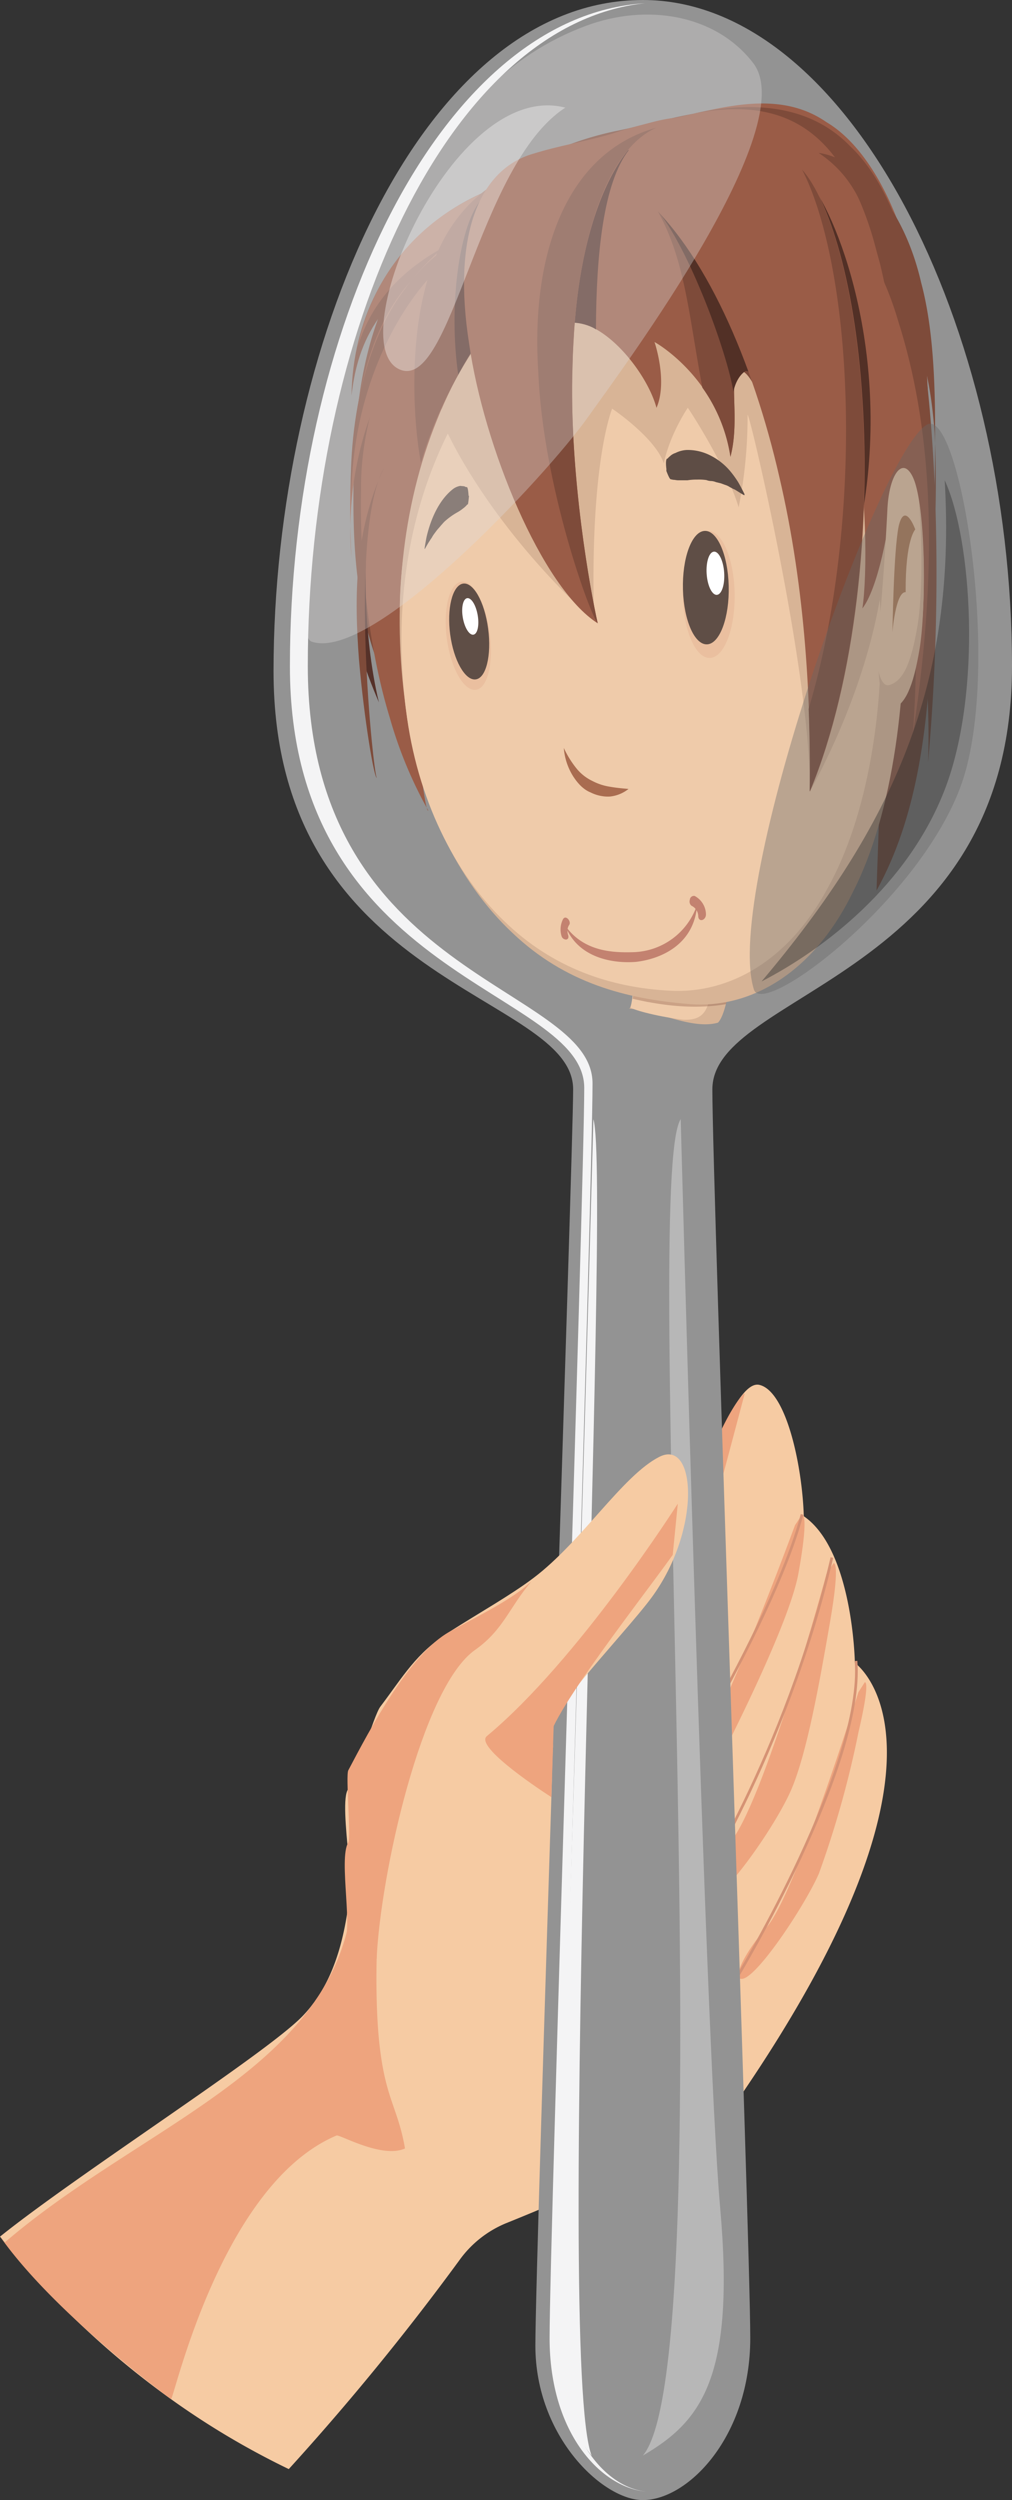 <svg xmlns="http://www.w3.org/2000/svg" width="379.62" height="937.39" viewBox="0 0 379.62 937.39">
  <rect x="0" y="0" width="379.62" height="937.39" fill="#333333" stroke="none"/>
  <defs>
    <style>
      .cls-1 {
        fill: #f6cba3;
      }

      .cls-2 {
        fill: #eea47e;
      }

      .cls-3 {
        fill: none;
        stroke: #d59274;
        stroke-miterlimit: 10;
      }

      .cls-4 {
        fill: #939393;
      }

      .cls-5 {
        fill: #b7b7b7;
      }

      .cls-6 {
        fill: #f4f4f5;
      }

      .cls-12, .cls-7 {
        fill: #d8b496;
      }

      .cls-10, .cls-11, .cls-14, .cls-15, .cls-16, .cls-17, .cls-18, .cls-19, .cls-23, .cls-7, .cls-8, .cls-9 {
        fill-rule: evenodd;
      }

      .cls-13, .cls-8 {
        fill: #efcbaa;
      }

      .cls-9 {
        fill: #7d4939;
        opacity: 0.31;
      }

      .cls-20, .cls-9 {
        isolation: isolate;
      }

      .cls-10 {
        fill: #7e4b3a;
      }

      .cls-11 {
        fill: #9a5c47;
      }

      .cls-14 {
        fill: #5e4d45;
      }

      .cls-15 {
        fill: #553129;
      }

      .cls-16 {
        fill: #7f4c3b;
      }

      .cls-17 {
        fill: #b17c57;
      }

      .cls-18 {
        fill: #523026;
      }

      .cls-19 {
        fill: #a96c50;
      }

      .cls-20 {
        fill: #dc9c80;
        opacity: 0.25;
      }

      .cls-21 {
        fill: #5f4e46;
      }

      .cls-22, .cls-27 {
        fill: #fff;
      }

      .cls-23 {
        fill: #c38270;
      }

      .cls-24 {
        fill: #dcdbdb;
      }

      .cls-24, .cls-27 {
        opacity: 0.35;
      }

      .cls-25 {
        fill: #686868;
      }

      .cls-25, .cls-26 {
        opacity: 0.39;
      }

      .cls-26 {
        fill: #282828;
      }
    </style>
  </defs>
  <title>spoon1</title>
  <g id="Layer_2" data-name="Layer 2">
    <g id="Layer_1-2" data-name="Layer 1">
      <g>
        <path class="cls-1" d="M277.55,786.2c-10.41,15.16-64.43,38-87.67,47.36a40.52,40.52,0,0,0-17.5,13.82,952.48,952.48,0,0,1-64.06,78.39,298,298,0,0,1-44.17-26.22h0a317.36,317.36,0,0,1-33.72-27.84c-.24-.22-.48-.44-.72-.68A328.72,328.72,0,0,1,1.77,840.78L.08,838.69s-.06-.06-.08-.08c29.49-23.65,99-68,113.23-82.42a47,47,0,0,0,4.27-5,13.06,13.06,0,0,0,.85-1.19,41.07,41.07,0,0,0,2.72-4.23c5.18-9,8-19.74,9.55-31.09.4.36.8.7,1.19,1a35.67,35.67,0,0,0,9.94,6c15.83,6,33-5.42,51.62-51,2.42-5.9,4.87-12.36,7.32-19.46a6,6,0,0,0,.22-.64,24.52,24.52,0,0,0,5.87-5l.33-.36c13-13.86,36.36-49.31,44.43-64.67,7.6-14.45,17.71-45.82,26.61-57.17a.2.2,0,0,1,.08-.1c2.35-3,4.62-4.57,6.74-4,10.11,2.56,16,30.63,16.55,49.22,18.5,12.72,19.16,55,19.16,55s.18.12.5.38C325.93,627.9,361.46,663.58,277.55,786.2Z"/>
        <path class="cls-2" d="M276.78,740.84s-.52,1,1.19,1.11c5.19.91,24-27.49,29.2-39.44a368,368,0,0,0,14.89-53.18c4.64-19.83,2.33-18.56,2.33-18.56l-2.38,3.7s-23.49,75.33-34.32,88S276.78,740.84,276.78,740.84Z"/>
        <path class="cls-2" d="M240.54,687.74a5.1,5.1,0,0,0,3.1,2.87c6.84,1.88,17.78-14.19,17.78-14.19S295.3,613.11,299.49,590s1.37-22.13,1.37-22.13l-2.64,4s-31.8,86.47-44.69,100.15S240.54,687.74,240.54,687.74Z"/>
        <path class="cls-3" d="M276.78,740.84S324.26,662,321.11,622.76"/>
        <path class="cls-2" d="M260.81,712.5s-.59,1.11,1.65,1.55c6.85,2,28.7-29.63,34.46-43.26s10.33-38.9,14.41-62.43,1.35-22.24,1.35-22.24l-2.64,4s-23.85,87.72-36.75,101.37S260.81,712.5,260.81,712.5Z"/>
        <path class="cls-3" d="M259.39,712s35.31-53.95,52.67-128"/>
        <path class="cls-3" d="M240.54,687.74s48.93-76.67,60.32-119.92"/>
        <path class="cls-2" d="M151.92,805.55c-8.66,3.92-24.53-5.35-25.69-4.85-43.33,18.33-61,98.85-62.08,98.85h0c-8.65-6.42-21.3-16.45-33.72-27.84-.24-.22-.48-.44-.72-.68-11.14-10.25-22-21.57-29.61-32.34l1.69,2.09c39.49-33.94,90.68-54.08,115.73-89.62a13.06,13.06,0,0,0,.85-1.19c.94-1.38,1.86-2.79,2.72-4.23a79.34,79.34,0,0,0,10.74-30.07,35.67,35.67,0,0,0,9.94,6c-1,18.61-.62,35.4.77,46.52C144.88,787.34,149.4,790.87,151.92,805.55Z"/>
        <path class="cls-2" d="M279.32,522.63S265.48,575,260,594.44s-32,47.76-43,64.29c-5.27,7.94-15.08,11.55-23.56,12,2.42-5.9,4.87-12.36,7.32-19.46a33.11,33.11,0,0,0,6.09-5.59l.33-.36c13-14.43,35.76-48.75,43.68-63.83,7.75-14.72,18.24-47.54,27.36-58a.2.2,0,0,1,.08-.1c.3-.34.57-.66.87-.94Z"/>
      </g>
      <path class="cls-4" d="M241.13,0c77.12,0,138.49,122.49,138.49,249.72,0,117.29-112.4,121.74-112.4,158.72s14.22,431.15,14.22,468.2-23.37,60.75-40.31,60.75c-15,0-40.3-23.79-40.3-57.9S215,432.11,215,408.44c0-36.1-112.39-38.59-112.39-156.82C102.65,129.6,157.61,0,241.13,0Z"/>
      <path class="cls-5" d="M255.35,419.6c-15,22.75,16.47,465.57-14.22,501.11,21.92-12.79,34.71-29.14,29-93.11S255.35,419.6,255.35,419.6Z"/>
      <path class="cls-6" d="M222.6,419.64c6.87,22.85-14.81,465.4-.64,501.15-10.31-12.95-16.19-29.38-12.52-93.31S222.6,419.64,222.6,419.64Z"/>
      <g>
        <path class="cls-7" d="M274.33,364.51c-1.05,9-2.7,16.54-5,18.93-9.84,2.81-24-4.93-32.23-5.16a8.69,8.69,0,0,0-1.24-.12h0c1.32.68,2.63-11.82,1.83-17.86C249.07,351.73,268.75,352,274.33,364.51Z"/>
        <path class="cls-8" d="M263.73,357.57c-.47,7,3.35,13.42,2.17,17.95-1.26,5.12-4.08,7.1-9.71,6.8-10.89-1.36-19.61-4-19.68-4.66,1-2.73,2-16.73,1.44-23.42C245.88,343.49,259.63,343.6,263.73,357.57Z"/>
        <path class="cls-9" d="M274.33,364.51a118.94,118.94,0,0,1-2,12c-9.79,1.63-19.38,1-28.93-.76l-.09,0c-2-.38-4.06-.83-6-1.28a60.23,60.23,0,0,0,.47-14C249.06,351.74,268.75,352,274.33,364.51Z"/>
        <path class="cls-10" d="M132.61,181.82c-.35,27.16,1.43,58,18,85,15.57,26.46,45.92,49,79.3,47.27,33.79.33,65-25.5,82.66-62.41,18.24-36.86,22.86-84.8,17.51-127.33-5.08-44.08-20-70.42-37.71-78.88-18-9.36-38.64-.86-62,3.8a119.31,119.31,0,0,0-53,26.44C162.75,87.66,150.16,98.37,143.16,116,134.15,138.65,132.92,161.25,132.61,181.82Z"/>
        <path class="cls-10" d="M213.68,66.78c-29.2-4.21-80.77,22.46-81.83,81.57,1.92-16.56,7.94-38.91,43.62-53.89C184,89.89,222.41,67.3,213.68,66.78Z"/>
        <path class="cls-11" d="M193.34,77c.12.47-21.5,5.93-39.5,28.78-19.67,21.79-24.15,60.73-22,103.44-2.92-34.57,9.32-65.26,22.31-81.42,13-17.13,26.67-19.72,26-20.3A275.07,275.07,0,0,1,193.34,77Z"/>
        <path class="cls-10" d="M179.89,85.72c2.5-.31,5.07-.55,7.73-.73.37.9-12.51,3-26.8,19.42-14.06,15.71-29.52,45.81-29.07,85.46-1.57-36.25,7.54-65.35,20.49-82C164.6,90.75,180.81,86.08,179.89,85.72Z"/>
        <path class="cls-11" d="M171.6,99.32a117.06,117.06,0,0,0-21.06,27.31c-9.49,16.32-15.32,37.76-15.09,56.69-.67,33.17,4.05,63.84,10.75,85.73a160,160,0,0,0,14.44,34.83c-2.07,3.46-18.09-129.7,12.56-139.7-1-24.37,14.61-42.19,14.69-42.32C181.61,112.64,176.18,105.15,171.6,99.32Z"/>
        <path class="cls-10" d="M350,205.94c0,.43.36,17.29-.92,42.35-1.63,24.83-4.86,57.86-20.27,85.6.38-13.89,2.13-50.52,1.92-85,.09-34.22-1.78-66.29-1.65-65.43C339.66,191.46,347.15,199.23,350,205.94Z"/>
        <path class="cls-11" d="M164,191c3.76,43.43,16.76,54.23,39.7,47.92,22.4-5.68,54.72-28.45,84.6-37.74,61.49-15.49,64.15,24.81,59.3-62.79C345.67,94.1,330.11,57.67,310,45.79c-20.08-13.91-44.72-3.27-63.87-.23-17.68,3.95-37.52,10.31-53.39,31-15.84,19.72-27.71,53.77-28.88,91A195.87,195.87,0,0,0,164,191Z"/>
        <path class="cls-10" d="M339,168.88C336.36,117,328.51,81,315,61.51c-13.41-19.86-32.51-23.23-55-18.91,19.47-4.23,42.72-4.61,59,12.32,16.69,15.73,26.39,48.78,28.6,83.64,2,42,4.43,86.72-8.63,126.18-12.07,38.77-39.65,72.3-75.07,75.88a83,83,0,0,1-12.43,1.19c27.71-5.75,54.09-26.65,69.52-57.13C336.88,254.16,341.89,214.06,339,168.88Z"/>
        <path class="cls-12" d="M229.94,85.86c26.56-9.6,54-3.51,74.05,20.28,20.23,23.15,33.08,64,34.83,109,2.21,43.82-3.73,89.83-18.89,119.34-14.72,30.31-38.65,44.13-61.94,41.94-22.85-1.92-45.93-7.66-65.88-26.75-19.7-18.39-36.27-50.12-40.37-87.91-4.61-36.74-.56-74.84,13.52-107.49C179,121.81,202.79,94.85,229.94,85.86Z"/>
        <path class="cls-13" d="M224.68,106.55c26-9.74,52.19-3,71.48,19,19.44,21.55,31.93,58.28,33.92,99.48,2.29,40.55-4.83,81.53-19.63,108-14.56,27.09-36.8,39.64-59.12,38.43-22.05-1.13-44-8.32-62.34-26.24-18.18-17.49-32.69-45.71-36.67-79-4.23-32.64-.83-65.81,11.85-95.43C176.6,141.52,198.31,115.83,224.68,106.55Z"/>
        <path class="cls-7" d="M330.06,225c-.35-.42-3.58,30-26.23,71.76.31-44.39-22.88-143.11-23.4-141.19a175.13,175.13,0,0,1-3.34,34.64c-4.91-16.06-19.1-37.48-19.09-37.31,0,0-6.65,9.7-9,20.84-3.05-9.49-19.46-20.63-19.4-20.5s-8.46,19.71-6.75,79.58c-40.21-36.61-55-70.93-54.87-70.24.17-.35-13,19-18,66.5-.15-36.24,15.33-75.6,15.67-75.66a546.85,546.85,0,0,1,54.21-61.38c29.56-.75,62.7,3.61,88.65,12.52a510,510,0,0,1,21,63.65C330.09,186.77,330.32,206,330.06,225Z"/>
        <path class="cls-14" d="M250,176c-.41-3.13,0-4,.23-4s.63-.64,1-.86a5.2,5.2,0,0,1,2.16-1.3,10.58,10.58,0,0,1,4.31-1.13H258a18.75,18.75,0,0,1,8.72,2.19,23.4,23.4,0,0,1,7.29,5.87,36.29,36.29,0,0,1,2.88,4c.88,1.49,1.63,3,2.38,4.48v.42h-.13c-1.22-.64-2.46-1.5-3.57-2.14-.62-.21-1.24-.64-1.74-.85a6.35,6.35,0,0,0-1.74-.85c-.63-.21-1.13-.42-1.75-.63l-1.75-.42a5.44,5.44,0,0,0-1.76-.42A5.17,5.17,0,0,1,265,180a19.28,19.28,0,0,0-3.53-.18,20.32,20.32,0,0,0-3.56.26l-1.78,0-1.79,0c-.64,0-1.15-.19-1.79-.18l-.9-.19c-.25,0-.64-.41-1.68-3.12h0V176Z"/>
        <path class="cls-11" d="M209.11,122.11c13.61-7.17,33.18,16,37.15,30.81,4.33-10-.77-24.77-.74-24.66-.07-.17,24.11,13.37,28.48,42.86,3.67-13.75-.85-30,3.13-32.23,8.23-1.18,18.95,47.27,18.74,47.67C289.12,140.88,280.25,97,271.25,70.11c-6.62-7.6-13.05-13.44-19-17.2a331.78,331.78,0,0,0-49,14.47,137.71,137.71,0,0,0-.62,19C202.91,98.11,204.68,115.4,209.11,122.11Z"/>
        <path class="cls-10" d="M269.38,65.56c.62,1.45,1.25,3,1.87,4.55,9,26.88,17.87,70.77,24.62,116.45.21-.4-10.51-48.85-18.74-47.67-4,2.27.55,18.68-3.13,32.44a60.2,60.2,0,0,0-10.54-26c-5.76-31.1-6.7-51.6-20.27-72C247.38,66.91,257,64,269.38,65.56Z"/>
        <path class="cls-10" d="M346.12,133.29c.56-.4,3.2,19.87,4.44,47.44A794.48,794.48,0,0,1,348.12,286c1-24.25-2.07-64.17-8.35-98.63-.12-12.6-3.6-37.8-7.11-46.44.51-1.9,4.79,6.2,4.72,6.2A115.18,115.18,0,0,0,346.12,133.29Z"/>
        <path class="cls-15" d="M142.14,263.35c-2.09-4.78-6.21-15.16-7-19.59-.74-23.66.44-39.34,2.87-44.2C136.86,206.69,135.81,237,142.14,263.35Z"/>
        <path class="cls-10" d="M307.08,57.33C322.7,59.52,339.15,78,345.55,106c7.39,27.63,4.74,64.69,4.9,96.65a378.15,378.15,0,0,0,.15-40.28c-1.21-16.06-3.86-35.5-17.12-56.22C326.41,96.14,328.74,71.7,307.08,57.33Z"/>
        <path class="cls-15" d="M209,123.33c-3-4.43,3.78-15.26,1.74-24.58,2.62-17.78,9.43-31.07,18.06-39.36,2.41-1.11,4.79-2.18,7.14-3.19-9.58,12.29-12.28,39-12.39,67.33C222,122.22,213,118.67,209,123.33Z"/>
        <path class="cls-10" d="M144.06,175.33c-13.7,25.12-3.8,116.59-2.69,116.36-1,.24-4.73-21.54-6.71-44.29C132.89,223.84,132.89,199.31,144.06,175.33Z"/>
        <path class="cls-11" d="M304.6,69.2c-.66-.06,21.56,14.15,32.38,51.34,11.9,37.4,15.94,86.35,5.49,154.51,4.08-59.51-2.9-104-12.81-131.32-9.6-27.69-22.12-38.23-21.79-38.21C307.13,91.86,306.05,79.58,304.6,69.2Z"/>
        <path class="cls-11" d="M211.06,66.54c-8.35,5.82-29.27,18.72-35.3,21.65-27.35,11.7-37.31,27.9-41.71,42.19C143.81,83.84,185.3,65.22,211.06,66.54Z"/>
        <path class="cls-16" d="M205.89,99.21c-17,12.55-38.82,42.27-48,74.32-3-16-4-43,1.31-64.24,5.23-21.86,16.74-37.94,37.19-45.88,21.36-9.61,11.61-8.92,12.2-.78C187.17,72.68,216.55,75.77,205.89,99.21Z"/>
        <path class="cls-15" d="M196.39,63.47c21.37-9.64,11.61-8.95,12.2-.77-21.42,10,8,13.06-2.59,36.48-13.08,10-25,24.23-34.12,41.3-3.59-25.18.1-54.11,7.92-64.76C185.47,69.15,187.85,68.08,196.39,63.47Z"/>
        <path class="cls-11" d="M254.5,44.09c-7.82.4-16.9,4-26.09,6.38-9.25,2.67-18.61,4.13-28.33,7.15C179.42,63.51,169.63,88.77,176,129c5.46,38.15,27.11,91.27,48.21,104.7-2.66-11.22-12-62.27-9.06-105.5C217.18,84,231.55,47.69,254.5,44.09Z"/>
        <path class="cls-11" d="M319.45,157c-1.68-41.28,6.63-44.73,11.76-34.55,11.15,21.1,3.23,91.55-7.72,105.68C325.32,216.54,325.52,182.07,319.45,157Z"/>
        <path class="cls-10" d="M246.24,47.87C226.33,56.52,215.6,95,214.79,136.75c-1.5,41.31,6.93,85.87,9.43,96.95-2.61-2.48-20.62-51.53-22.31-94.41C199.06,95.15,212.54,57.2,246.24,47.87Z"/>
        <path class="cls-8" d="M329.54,237.76c1.46-15.6,2.57-31.28,3.33-46.58.47-11,4.1-17.64,7.42-15.21,1.1.79,2.14,2.53,2.93,4.95,3.92,12,4.21,45.62,1.82,60.11s-5.45,20.66-10.54,22.23c-3.61,1.1-4.76-9.69-5-16.68a41.32,41.32,0,0,1,.07-8.82Z"/>
        <path class="cls-17" d="M343.32,198.53c.1.09-3.93-10.89-6.2-1.29-2,9.71-2.3,40.58-2.39,40.49s1.22-16,5-15.7C339.6,202,343.39,198.49,343.32,198.53Z"/>
        <path class="cls-7" d="M333.41,256.9c5.26-1.42,8.33-7.75,10.82-22.64,1.71-10.46,1.93-31,.4-46.68,2.51,15.3,2.43,42.74.36,55.5-2.46,14.86-5.52,21.26-10.55,22.85-3.17,1-4.41-7.48-4.89-14.39.68,3.49,2.16,5.63,3.71,5.39l.15,0Z"/>
        <path class="cls-18" d="M293.91,179.12c.27,1.69.39,2.54.4,2.54C294.18,180.81,294,180,293.91,179.12Z"/>
        <path class="cls-18" d="M246.88,79.41c4.7-7.21,6.08-18.55,18.56-16.35,1.38,1.34,2.77,2.77,4.18,4.27,8.74,25.12,17.48,67.19,24.29,111.79-1.36-9.58-7.4-40.62-14.28-40-2.07,1.36-3.77,4.12-4.51,7.74-1.42-8.78-6.95-25.64-12.82-39.29C256.41,93.6,250.18,82.85,246.88,79.41Z"/>
        <path class="cls-18" d="M318.78,191c3.12-53.77-4.41-100.5-15.08-122.66,11.23,13.81,32.61,69.62,17.85,134.13Q320.22,196.76,318.78,191Z"/>
        <path class="cls-11" d="M240.18,73.07c24.2,20.27,42.37,63,52.13,105.61,10.13,43.08,11.86,86,11.52,118.09,17.71-42.59,22.68-101.63,19.71-146.79-2.84-46.09-13.62-78.29-24.33-88.43C299.91,60,247.57,55.43,240.18,73.07Z"/>
        <path class="cls-10" d="M300.85,63.55c10.43,11.83,20.45,44.85,22.8,90.23,2.48,44.6-2.71,101.56-19.93,143,.14-9.62.06-20.07-.38-31,11.35-38.06,15.18-82.67,13.74-119.6C315.7,108.86,309.05,79.28,300.85,63.55Z"/>
        <path class="cls-19" d="M235.73,295.8c-2.48-.21-4.7-.42-7-.83a21.08,21.08,0,0,1-6.53-2.16,17.16,17.16,0,0,1-5.82-4.53,37,37,0,0,1-4.89-7.84,23.34,23.34,0,0,0,3.37,10.41c1.88,3,4.1,5.24,6.67,6.26a14.6,14.6,0,0,0,4.65,1.44,12.85,12.85,0,0,0,2.7.1,13.39,13.39,0,0,0,6.9-2.85Z"/>
        <path class="cls-14" d="M175.77,185.9c-.16-2.76-.46-3.28-.67-3.26a1.44,1.44,0,0,1-.83-.27c-.51-.13-1-.07-1.54-.2h0a6.16,6.16,0,0,0-2.86,1.24c-4.59,3.61-8,10-9.84,17.84-.28,1.42-.57,3-.76,4.42h0s0,.18.09.17h0c.63-1.07,1.19-2.16,1.84-3.07.28-.55.65-.92.93-1.47a13.1,13.1,0,0,1,1-1.48c.28-.37.67-.93,1-1.31l1-1.14c.29-.38.68-.77,1-1.15a8.72,8.72,0,0,1,1-1,26,26,0,0,1,4.33-3.07,15.08,15.08,0,0,0,2.18-1.46,10.14,10.14,0,0,0,1.17-1l.53-.6c.2.36.32-.4.59-3.2Z"/>
        <path class="cls-20" d="M172,218.43c4.18-2.14,9.32,5.2,11.36,16.65s.09,22-4.23,23.42-9.3-6.23-11.2-17S167.84,220.56,172,218.43Z"/>
        <path class="cls-21" d="M172.83,219.1c3.73-1.85,8.25,4.66,10,14.76s0,19.43-3.8,20.74-8.23-5.47-9.89-15S169.11,221,172.83,219.1Z"/>
        <path class="cls-22" d="M174.7,224.51c1.37-1,3.25,1.1,4.2,4.79s.59,7.51-.81,8.46-3.27-1.24-4.2-4.87S173.32,225.54,174.7,224.51Z"/>
        <path class="cls-20" d="M265.25,199.08c5.37-.48,10,9.87,10.32,23.08s-3.77,24.13-9.1,24.53-10-9.79-10.31-22.94S259.88,199.54,265.25,199.08Z"/>
        <path class="cls-21" d="M264.19,199.07c4.75-.42,8.86,8.8,9.16,20.6s-3.3,21.56-8,21.92-8.83-8.78-9.16-20.51S259.44,199.49,264.19,199.07Z"/>
        <path class="cls-22" d="M267.5,206.9c1.77-.57,3.6,2.58,4.08,7s-.58,8.52-2.35,9.08-3.6-2.59-4.08-7S265.72,207.46,267.5,206.9Z"/>
        <path class="cls-23" d="M237.92,357c-7.93.26-18.84-.11-25.83-9.83,4.64,12,17.77,14.16,26.43,13.48,8.93-1,21.93-6.16,23-21.48A26,26,0,0,1,237.92,357Z"/>
        <path class="cls-23" d="M211.34,344.38a8.51,8.51,0,0,0-.68,6.65,1.81,1.81,0,0,0,1.57,1.25c.1,0,.1,0,.2,0,.71-.14,1-.82.67-1.77a3.73,3.73,0,0,1-.2-1,4,4,0,0,1,.54-2.62c1.08-1.28-1.14-3.89-2.1-2.41Z"/>
        <path class="cls-23" d="M259.45,339.63a4.43,4.43,0,0,1,2.48,4c.18,2.3,2.93,1.47,2.89-.86a8,8,0,0,0-4.24-6.84,1.54,1.54,0,0,0-1.81,1.43,2.07,2.07,0,0,0,.68,2.3Z"/>
      </g>
      <path class="cls-24" d="M282.57,23.69c18.27,23.82-47.41,112.28-62.5,133.38s-80.19,91.46-103.19,83.5c-9.06-3.13,1.81-100.52,29.47-154.64,22.12-43.29,44.5-65.42,73.39-76.22C242.44,1.21,268.43,5.26,282.57,23.69Z"/>
      <path class="cls-25" d="M347.73,159.22c12.44-6.88,28.75,93.59,12.32,136.47s-73.86,86-77.24,75.34C271,333.62,329.72,169.17,347.73,159.22Z"/>
      <path class="cls-26" d="M354.37,180.07c10.22,22,14,79.49.12,115.73S308.75,356.1,285.66,368C335.06,309.55,358.87,256.24,354.37,180.07Z"/>
      <path class="cls-27" d="M212.07,40.36c-33.06,21.33-42.64,107-62.28,98.11C127.78,128.49,169.72,29.35,212.07,40.36Z"/>
      <path class="cls-6" d="M219.16,407.88c0,37-13,431.71-13,468.76,0,36,19.6,56.26,36.37,57.58-15.65-1.44-32.81-21.21-32.81-57.1,0-37,12.55-433.91,12.55-470.9S115.46,367,115.46,249.73c0-125.25,52.7-240.61,126.45-248.52C164.79,6.05,108.75,124.45,108.75,249.84,108.75,367.12,219.16,370.88,219.16,407.88Z"/>
      <g>
        <path class="cls-1" d="M204.7,655.47c-.16.15,3.05-.6,2.87-.48-6.12,4.35-5.24,37-10.63,40.4-41.62,26.26-30.85,48.91-40.25,34.83-2-3-9.36,4.79-10.44.71-.14-.49-15.6-.15-15.6-9,4.53-4.75-4.19-45.87,0-51.19,2.61-3.33,9.47-27.45,12-30.81,8.76-11.56,13.32-20.07,26.05-28.16,11.45-7.29,22.89-13.68,31.44-20.14,18.09-13.65,33.46-38.48,47.22-45.41s15.79,27.11-2.77,52.53C234.18,613.07,194.21,653.74,204.7,655.47Z"/>
        <path class="cls-2" d="M178.19,618.64c-20.1,14.17-35.53,84.57-36.91,115.9-2-3-11.69-.78-12.77-4.86,4.54-4.75-1.73-32.46,2.14-38.91,1.09-1.82-1.05-25,0-27,8.06-15.29,23-43.75,38.06-52,10-5.47,19.76-10.33,27-15.76,1.25-.93,2.37-2,3.6-3C191.11,602.5,188.93,611.08,178.19,618.64Z"/>
        <path class="cls-2" d="M207.48,654.16c-.32,5.82-.36,11.16-.64,19.68-7.73-5-28.57-19.29-24.22-22.89,34.54-28.73,71.64-87.17,71.64-87.17L252.35,583C239.21,601.45,198,653.51,207,654.92,207.18,655,207.27,654.14,207.48,654.16Z"/>
      </g>
    </g>
  </g>
</svg>
